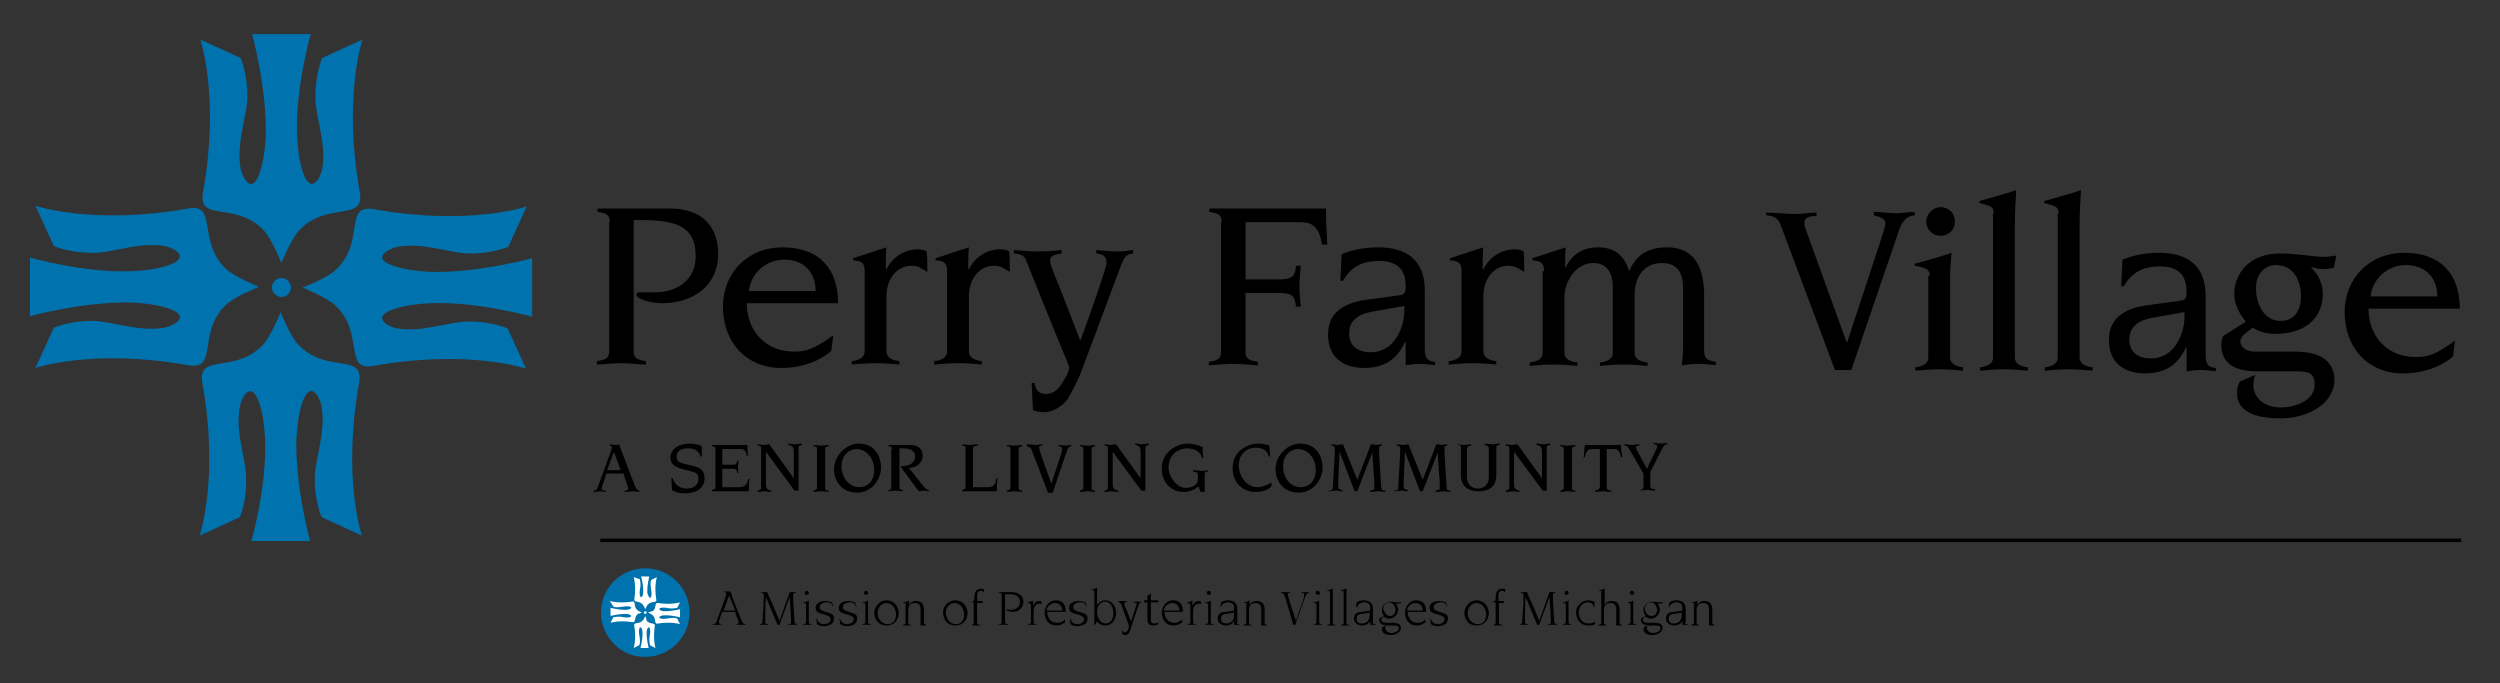 <?xml version="1.0" encoding="utf-8"?>
<!-- Generator: Adobe Illustrator 26.5.0, SVG Export Plug-In . SVG Version: 6.00 Build 0)  -->
<svg version="1.1" id="Layer_1" xmlns="http://www.w3.org/2000/svg" xmlns:xlink="http://www.w3.org/1999/xlink" x="0px" y="0px"
	 viewBox="0 0 366.9 100.3" style="enable-background:new 0 0 366.9 100.3;" xml:space="preserve">
<rect x="0" y="0" width="366.9" height="100.3" fill="#333333" stroke="none"/>
<style type="text/css">
	.Arched_x0020_Green{fill:url(#SVGID_1_);stroke:#FFFFFF;stroke-width:0.25;stroke-miterlimit:1;}
	.st0{fill:none;stroke:#000000;stroke-width:0.5;}
	.st1{fill:#0073AE;}
	.st2{fill:#FFFFFF;}
</style>
<linearGradient id="SVGID_1_" gradientUnits="userSpaceOnUse" x1="-168.15" y1="448.965" x2="-167.443" y2="448.258">
	<stop  offset="0" style="stop-color:#20AC4B"/>
	<stop  offset="0.983" style="stop-color:#19361A"/>
</linearGradient>
<line class="st0" x1="88.1" y1="79.3" x2="361.2" y2="79.3"/>
<g>
	<path d="M87.1,72c0.4,0,0.5-0.1,0.7-0.7l1.9-5.2c0-0.1,0.1-0.2,0.1-0.4c0-0.2-0.1-0.3-0.3-0.3v-0.2c0.3,0,0.5,0.1,0.8,0.1
		c0.2,0,0.4,0,0.6-0.1c0,0.3,0.2,0.7,0.4,1.2l1.8,4.7c0.3,0.7,0.3,0.8,0.7,0.9v0.2c-0.3,0-0.5-0.1-0.8-0.1c-0.4,0-0.8,0.1-1.3,0.1
		V72c0.4,0,0.5-0.1,0.5-0.3c0-0.2-0.1-0.4-0.3-1l-0.4-1.2H89L88.5,71c-0.1,0.3-0.2,0.6-0.2,0.7c0,0.2,0.1,0.3,0.6,0.3v0.2
		c-0.3,0-0.6-0.1-0.8-0.1c-0.3,0-0.6,0.1-1,0.1V72z M91.1,69l-1-2.7h0l-1,2.7H91.1z"/>
	<path d="M98.7,70.1c0.3,1,1,1.6,2.1,1.6c0.8,0,1.7-0.4,1.7-1.4c0-0.9-0.5-1-1.3-1.2c-1.8-0.4-2.8-0.7-2.8-2c0-1.1,1.1-2,2.8-2
		c0.5,0,1.4,0.1,1.8,0.4c0,0.5,0,1,0,1.5h-0.2c-0.2-0.9-1-1.2-1.8-1.2c-1.2,0-1.7,0.5-1.7,1.2c0,0.8,0.4,0.9,1.7,1.2
		c1.3,0.3,2.4,0.5,2.4,2c0,1.2-0.9,2.2-2.9,2.2c-0.7,0-1.3-0.1-1.9-0.5c0-0.6,0-1.1-0.1-1.7H98.7z"/>
	<path d="M105,65.9c0-0.3-0.1-0.4-0.5-0.4v-0.2h5.2c0,0.5,0,1.1,0.1,1.6h-0.2c-0.1-0.9-0.5-1-1-1H106v2.3h1.5c0.4,0,0.6,0,0.7-0.6
		h0.2c0,0.3-0.1,0.6-0.1,0.9c0,0.3,0,0.6,0.1,0.9h-0.2c-0.1-0.6-0.3-0.6-0.7-0.6H106v2.7h2.3c0.9,0,1.3-0.2,1.5-1.2h0.2
		c-0.1,0.6-0.1,1.2-0.1,1.8h-5.4v-0.2c0.4-0.1,0.5-0.2,0.5-0.4V65.9z"/>
	<path d="M111.7,65.8c0-0.3-0.1-0.4-0.5-0.4v-0.2c0.3,0,0.6,0.1,0.9,0.1c0.3,0,0.5-0.1,0.8-0.1l3.6,5h0v-3.9c0-0.7-0.2-0.9-0.8-1
		v-0.2c0.3,0,0.6,0.1,0.9,0.1c0.4,0,0.7-0.1,1.1-0.1v0.2c-0.4,0.1-0.5,0.1-0.5,0.4v6.3h-0.6l-4.2-5.7h0V71c0,0.7,0.2,0.9,0.8,1v0.2
		c-0.3,0-0.6-0.1-0.9-0.1c-0.4,0-0.7,0.1-1.1,0.1V72c0.4-0.1,0.5-0.2,0.5-0.4V65.8z"/>
	<path d="M119.4,72c0.4-0.1,0.5-0.2,0.5-0.4v-5.7c0-0.3-0.1-0.4-0.5-0.4v-0.2c0.2,0,0.7,0.1,1.1,0.1c0.4,0,0.8-0.1,1.1-0.1v0.2
		c-0.4,0.1-0.5,0.1-0.5,0.4v5.7c0,0.3,0.1,0.4,0.5,0.4v0.2c-0.2,0-0.7-0.1-1.1-0.1c-0.4,0-0.8,0.1-1.1,0.1V72z"/>
	<path d="M126,65.1c2.4,0,3.3,1.9,3.3,3.5c0,1.8-1.4,3.7-3.5,3.7c-2.2,0-3.4-1.6-3.4-3.5C122.5,66.6,124.4,65.1,126,65.1z
		 M126.1,71.5c1.1,0,2.2-0.8,2.2-2.5c0-1.9-1.3-3.1-2.6-3.1c-0.8,0-2.2,0.6-2.2,2.6C123.5,69.9,124.5,71.5,126.1,71.5z"/>
	<path d="M130.9,65.9c0-0.3-0.1-0.4-0.5-0.4v-0.2h3.1c1.4,0,1.9,0.7,1.9,1.6c0,1.1-0.9,1.7-2,1.8l2,2.5c0.3,0.4,0.6,0.7,0.9,0.7v0.2
		c-0.2,0-0.4-0.1-0.6-0.1c-0.3,0-0.6,0.1-0.8,0.1c-0.1,0-0.2-0.2-1.1-1.4l-1.4-1.9c-0.1-0.2-0.2-0.3-0.2-0.3c0-0.1,0.1-0.1,0.2-0.1
		c1.1,0,1.9-0.5,1.9-1.4c0-1-0.9-1.2-1.8-1.2H132v5.7c0,0.3,0.1,0.4,0.5,0.4v0.2c-0.2,0-0.7-0.1-1.1-0.1s-0.8,0.1-1.1,0.1V72
		c0.4-0.1,0.5-0.2,0.5-0.4V65.9z"/>
	<path d="M141.7,65.8c0-0.3-0.1-0.4-0.5-0.4v-0.2c0.2,0,0.7,0.1,1.1,0.1c0.4,0,0.8-0.1,1.2-0.1v0.2c-0.5,0-0.7,0.2-0.7,0.4v5.7h2
		c1,0,1.3-0.3,1.4-1.3h0.2c-0.1,0.6-0.1,1.3-0.1,1.9h-5.1v-0.2c0.4-0.1,0.5-0.2,0.5-0.4V65.8z"/>
	<path d="M147.8,72c0.4-0.1,0.5-0.2,0.5-0.4v-5.7c0-0.3-0.1-0.4-0.5-0.4v-0.2c0.2,0,0.7,0.1,1.1,0.1c0.4,0,0.8-0.1,1.1-0.1v0.2
		c-0.4,0.1-0.5,0.1-0.5,0.4v5.7c0,0.3,0.1,0.4,0.5,0.4v0.2c-0.2,0-0.7-0.1-1.1-0.1c-0.4,0-0.8,0.1-1.1,0.1V72z"/>
	<path d="M150.8,65.2c0.4,0,0.9,0.1,1.3,0.1c0.3,0,0.6-0.1,0.9-0.1v0.2c-0.4,0-0.5,0.1-0.5,0.3c0,0.1,0.1,0.3,0.1,0.5l1.7,4.8h0
		l1.5-4.6c0.1-0.3,0.1-0.5,0.1-0.6c0-0.2-0.3-0.3-0.5-0.3v-0.2c0.3,0,0.7,0.1,1,0.1c0.3,0,0.5-0.1,0.8-0.1v0.2
		c-0.3,0-0.5,0.3-0.6,0.6l-2.1,6.2h-0.7l-2.4-6.3c-0.1-0.2-0.2-0.4-0.7-0.5V65.2z"/>
	<path d="M158.5,72c0.4-0.1,0.5-0.2,0.5-0.4v-5.7c0-0.3-0.1-0.4-0.5-0.4v-0.2c0.2,0,0.7,0.1,1.1,0.1c0.4,0,0.8-0.1,1.1-0.1v0.2
		c-0.4,0.1-0.5,0.1-0.5,0.4v5.7c0,0.3,0.1,0.4,0.5,0.4v0.2c-0.2,0-0.7-0.1-1.1-0.1c-0.4,0-0.8,0.1-1.1,0.1V72z"/>
	<path d="M162.6,65.8c0-0.3-0.1-0.4-0.5-0.4v-0.2c0.3,0,0.6,0.1,0.9,0.1c0.3,0,0.5-0.1,0.8-0.1l3.6,5h0v-3.9c0-0.7-0.2-0.9-0.8-1
		v-0.2c0.3,0,0.6,0.1,0.9,0.1c0.4,0,0.7-0.1,1.1-0.1v0.2c-0.4,0.1-0.5,0.1-0.5,0.4v6.3h-0.6l-4.2-5.7h0V71c0,0.7,0.2,0.9,0.8,1v0.2
		c-0.3,0-0.6-0.1-0.9-0.1c-0.4,0-0.7,0.1-1.1,0.1V72c0.4-0.1,0.5-0.2,0.5-0.4V65.8z"/>
	<path d="M175.9,71.4c-0.7,0.5-1.3,0.8-2.2,0.8c-1.7,0-3.2-1.3-3.2-3.4c0-2.7,2.5-3.7,3.8-3.7c0.7,0,1.5,0.2,2.2,0.5
		c0,0.5,0,1,0.1,1.6h-0.2c-0.2-1-1.3-1.4-2.2-1.4c-1,0-2.7,0.7-2.7,2.8c0,1.5,1.3,3,2.5,3c0.8,0,1.8-0.3,1.8-1.3v-0.5
		c0-0.4-0.1-0.5-0.7-0.6V69c0.4,0,0.9,0.1,1.3,0.1c0.3,0,0.6,0,0.9-0.1v0.2c-0.4,0-0.5,0.1-0.5,0.5v2.5h-0.6L175.9,71.4z"/>
	<path d="M186.6,71.4c-0.6,0.6-1.5,0.8-2.4,0.8c-1.4,0-3.3-1-3.3-3.5c0-2.6,2.3-3.6,3.8-3.6c0.5,0,1.1,0.1,1.6,0.3
		c0,0.5,0.1,1.1,0.1,1.6h-0.2c-0.2-1-1.1-1.3-1.9-1.3c-1.4,0-2.5,1-2.5,2.6c0,1.6,1.2,3.2,2.7,3.2c0.7,0,1.5-0.3,2.1-0.7L186.6,71.4
		z"/>
	<path d="M190.8,65.1c2.4,0,3.3,1.9,3.3,3.5c0,1.8-1.4,3.7-3.5,3.7c-2.2,0-3.4-1.6-3.4-3.5C187.3,66.6,189.1,65.1,190.8,65.1z
		 M190.9,71.5c1.1,0,2.2-0.8,2.2-2.5c0-1.9-1.3-3.1-2.6-3.1c-0.8,0-2.2,0.6-2.2,2.6C188.3,69.9,189.2,71.5,190.9,71.5z"/>
	<path d="M196.6,66.3L196.6,66.3l-0.2,4.3c0,0.3,0,0.8,0,0.9c0,0.2,0.2,0.4,0.6,0.4v0.2c-0.4,0-0.6-0.1-1-0.1c-0.3,0-0.6,0.1-1,0.1
		V72c0.4,0,0.6-0.1,0.6-0.4l0.3-5.2c0-0.3,0-0.6,0-0.6c0-0.2-0.1-0.4-0.5-0.4v-0.2c0.3,0,0.7,0.1,0.8,0.1c0.4,0,0.7-0.1,0.9-0.1
		l2.1,5.2l2-5.2c0.3,0,0.5,0.1,0.8,0.1c0.3,0,0.5-0.1,0.8-0.1v0.2c-0.3,0-0.4,0.1-0.4,0.4c0,0.1,0,0.4,0,0.8l0.3,4.8
		c0,0.5,0.2,0.6,0.6,0.6v0.2c-0.3,0-0.7-0.1-1-0.1c-0.4,0-0.8,0.1-1.2,0.1V72c0.5-0.1,0.6-0.1,0.6-0.4c0-0.3,0-1.6-0.1-2l-0.2-3.2h0
		l-2.2,5.7h-0.4L196.6,66.3z"/>
	<path d="M206.2,66.3L206.2,66.3l-0.2,4.3c0,0.3,0,0.8,0,0.9c0,0.2,0.2,0.4,0.6,0.4v0.2c-0.4,0-0.6-0.1-1-0.1c-0.3,0-0.6,0.1-1,0.1
		V72c0.4,0,0.6-0.1,0.6-0.4l0.3-5.2c0-0.3,0-0.6,0-0.6c0-0.2-0.1-0.4-0.5-0.4v-0.2c0.3,0,0.7,0.1,0.8,0.1c0.4,0,0.7-0.1,0.9-0.1
		l2.1,5.2l2-5.2c0.3,0,0.5,0.1,0.8,0.1c0.3,0,0.5-0.1,0.8-0.1v0.2c-0.3,0-0.4,0.1-0.4,0.4c0,0.1,0,0.4,0,0.8l0.3,4.8
		c0,0.5,0.1,0.6,0.6,0.6v0.2c-0.3,0-0.7-0.1-1-0.1c-0.4,0-0.8,0.1-1.2,0.1V72c0.5-0.1,0.6-0.1,0.6-0.4c0-0.3,0-1.6-0.1-2l-0.2-3.2h0
		l-2.2,5.7h-0.4L206.2,66.3z"/>
	<path d="M213.7,65.2c0.3,0,0.7,0.1,1,0.1c0.5,0,0.9-0.1,1.2-0.1v0.2c-0.2,0-0.6,0.1-0.6,0.5V70c0,1.1,0.7,1.7,1.6,1.7
		c0.9,0,1.6-0.6,1.6-1.7v-4.2c0-0.4-0.4-0.4-0.6-0.5v-0.2c0.3,0,0.7,0.1,1.2,0.1c0.3,0,0.6-0.1,1-0.1v0.2c-0.4,0-0.5,0.1-0.5,0.5
		v3.9c0,1.7-1,2.4-2.6,2.4c-1.6,0-2.6-0.8-2.6-2.4v-3.9c0-0.5-0.1-0.5-0.5-0.5V65.2z"/>
	<path d="M221.5,65.8c0-0.3-0.1-0.4-0.5-0.4v-0.2c0.3,0,0.6,0.1,0.9,0.1c0.3,0,0.5-0.1,0.8-0.1l3.6,5h0v-3.9c0-0.7-0.2-0.9-0.8-1
		v-0.2c0.3,0,0.6,0.1,0.9,0.1c0.4,0,0.7-0.1,1.1-0.1v0.2c-0.4,0.1-0.5,0.1-0.5,0.4v6.3h-0.6l-4.2-5.7h0V71c0,0.7,0.2,0.9,0.8,1v0.2
		c-0.3,0-0.6-0.1-0.9-0.1c-0.4,0-0.7,0.1-1.1,0.1V72c0.4-0.1,0.5-0.2,0.5-0.4V65.8z"/>
	<path d="M229,72c0.4-0.1,0.5-0.2,0.5-0.4v-5.7c0-0.3-0.1-0.4-0.5-0.4v-0.2c0.2,0,0.7,0.1,1.1,0.1c0.4,0,0.8-0.1,1.1-0.1v0.2
		c-0.4,0.1-0.5,0.1-0.5,0.4v5.7c0,0.3,0.1,0.4,0.5,0.4v0.2c-0.2,0-0.7-0.1-1.1-0.1c-0.4,0-0.8,0.1-1.1,0.1V72z"/>
	<path d="M234.7,65.9h-1c-0.6,0-0.9,0.2-1.1,1.2h-0.2c0.1-0.6,0.1-1.2,0.2-1.8h5.3c0,0.6,0.1,1.2,0.2,1.8h-0.2
		c-0.2-1-0.5-1.2-1.1-1.2h-1v5.5c0,0.4,0.1,0.6,0.7,0.6v0.2c-0.4,0-0.9-0.1-1.2-0.1c-0.3,0-0.8,0.1-1.2,0.1V72
		c0.5-0.1,0.7-0.3,0.7-0.6V65.9z"/>
	<path d="M239.1,65.9c-0.2-0.3-0.3-0.5-0.7-0.5v-0.2c0.4,0,0.8,0.1,1.1,0.1c0.4,0,0.7-0.1,1.1-0.1v0.2c-0.3,0-0.5,0.1-0.5,0.2
		c0,0.1,0,0.2,0.1,0.4l1.5,2.8l1.4-2.9c0.1-0.2,0.1-0.3,0.1-0.4c0-0.2-0.1-0.3-0.5-0.3v-0.2c0.3,0,0.7,0.1,1.1,0.1
		c0.3,0,0.5-0.1,0.9-0.1v0.2c-0.4,0-0.5,0.2-0.8,0.7l-1.7,3.4v1.9c0,0.4,0.1,0.6,0.7,0.6v0.2c-0.4,0-0.9-0.1-1.2-0.1
		c-0.3,0-0.8,0.1-1.2,0.1V72c0.5-0.1,0.7-0.3,0.7-0.6v-1.9L239.1,65.9z"/>
</g>
<path class="st1" d="M44.4,42.2c0,0,3.7,1.5,4.9,2.7c4.2,4.1,1.1,9.6,5.5,8.8c13.9-2.5,22.4,0.4,22.4,0.4l-2.7-5.9
	c0,0-2.4-1.1-6.1-1c-2.8,0.1-6.5,1.6-10.1,1C57,48,54.2,46.5,58,45.3c1.5-0.5,3.3-0.7,5.1-0.8c7-0.3,15,2,15,2v-8.6c0,0-8,2.2-15,2
	c-1.8-0.1-3.5-0.3-5.1-0.8c-3.8-1.2-1-2.6,0.4-2.9c3.6-0.6,7.3,0.8,10.1,1c3.7,0.1,6.1-1,6.1-1l2.7-5.9c0,0-8.5,2.9-22.4,0.4
	c-4.5-0.8-1.3,4.7-5.5,8.8C48.1,40.8,44.4,42.2,44.4,42.2"/>
<path class="st1" d="M38,42.1c0,0-3.7-1.5-4.9-2.7c-4.2-4.1-1.1-9.6-5.5-8.8c-13.9,2.5-22.4-0.4-22.4-0.4l2.7,5.9c0,0,2.4,1.1,6.1,1
	c2.8-0.1,6.5-1.6,10.1-1c1.3,0.2,4.2,1.7,0.4,2.9c-1.5,0.5-3.3,0.7-5.1,0.8c-7,0.3-15-2-15-2v8.6c0,0,8-2.2,15-2
	c1.8,0.1,3.5,0.3,5.1,0.8c3.8,1.2,1,2.6-0.4,2.9c-3.6,0.6-7.3-0.8-10.1-1c-3.7-0.1-6.1,1-6.1,1l-2.7,5.9c0,0,8.5-2.9,22.4-0.4
	c4.5,0.8,1.3-4.7,5.5-8.8C34.4,43.5,38,42.1,38,42.1"/>
<path class="st1" d="M39.9,42.2c0-0.7,0.6-1.4,1.4-1.4c0.7,0,1.4,0.6,1.4,1.4c0,0.7-0.6,1.4-1.4,1.4C40.5,43.5,39.9,42.9,39.9,42.2"
	/>
<path class="st1" d="M41.2,45.8c0,0-1.5,3.7-2.7,4.9c-4.1,4.2-9.6,1.1-8.8,5.5c2.5,13.9-0.4,22.4-0.4,22.4l5.9-2.7
	c0,0,1.1-2.4,0.9-6.1c-0.1-2.8-1.6-6.5-0.9-10.1c0.2-1.3,1.7-4.2,2.9-0.4c0.5,1.5,0.7,3.3,0.8,5.1c0.3,7-2,15-2,15h8.6
	c0,0-2.2-8-2-15c0.1-1.8,0.3-3.5,0.8-5.1c1.2-3.8,2.7-1,2.9,0.4c0.6,3.6-0.8,7.3-1,10.1c-0.1,3.7,1,6.1,1,6.1l5.9,2.7
	c0,0-2.9-8.5-0.4-22.4c0.8-4.5-4.7-1.3-8.8-5.5C42.6,49.5,41.2,45.8,41.2,45.8"/>
<path class="st1" d="M41.3,38.6c0,0,1.5-3.7,2.7-4.9c4.1-4.2,9.6-1.1,8.8-5.5c-2.5-13.9,0.4-22.4,0.4-22.4l-5.9,2.7
	c0,0-1.1,2.4-1,6.1c0.1,2.8,1.6,6.5,1,10.1c-0.2,1.3-1.7,4.2-2.9,0.4c-0.5-1.5-0.7-3.3-0.8-5.1c-0.3-7,2-15,2-15H37c0,0,2.2,8,2,15
	c-0.1,1.8-0.3,3.5-0.8,5.1c-1.2,3.8-2.6,1-2.9-0.4c-0.6-3.6,0.8-7.3,1-10.1c0.1-3.7-1-6.1-1-6.1l-5.9-2.7c0,0,2.9,8.5,0.4,22.4
	c-0.8,4.5,4.7,1.3,8.8,5.5C39.9,35,41.3,38.6,41.3,38.6"/>
<g>
	<g>
		<path class="st1" d="M88.2,89.9c0-3.6,2.9-6.5,6.5-6.5c3.6,0,6.5,2.9,6.5,6.5c0,3.6-2.9,6.5-6.5,6.5
			C91.2,96.5,88.2,93.5,88.2,89.9"/>
		<path class="st2" d="M95.1,89.9c0,0,0.5,0.2,0.7,0.4c0.6,0.6,0.1,1.4,0.8,1.2c2-0.3,3.2,0.1,3.2,0.1l-0.4-0.8c0,0-0.3-0.2-0.9-0.1
			c-0.4,0-0.9,0.2-1.4,0.1c-0.2,0-0.6-0.2-0.1-0.4c0.2-0.1,0.5-0.1,0.7-0.1c1,0,2.1,0.3,2.1,0.3v-1.2c0,0-1.1,0.3-2.1,0.3
			c-0.3,0-0.5,0-0.7-0.1c-0.5-0.2-0.1-0.4,0.1-0.4c0.5-0.1,1,0.1,1.4,0.1c0.5,0,0.9-0.1,0.9-0.1l0.4-0.8c0,0-1.2,0.4-3.2,0.1
			c-0.6-0.1-0.2,0.7-0.8,1.2C95.6,89.7,95.1,89.9,95.1,89.9"/>
		<path class="st2" d="M94.2,89.9c0,0-0.5-0.2-0.7-0.4c-0.6-0.6-0.1-1.4-0.8-1.2c-2,0.3-3.2-0.1-3.2-0.1L90,89c0,0,0.3,0.2,0.9,0.1
			c0.4,0,0.9-0.2,1.4-0.1c0.2,0,0.6,0.2,0.1,0.4c-0.2,0.1-0.5,0.1-0.7,0.1c-1,0-2.1-0.3-2.1-0.3v1.2c0,0,1.1-0.3,2.1-0.3
			c0.3,0,0.5,0,0.7,0.1c0.5,0.2,0.1,0.4-0.1,0.4c-0.5,0.1-1-0.1-1.4-0.1c-0.5,0-0.9,0.1-0.9,0.1l-0.4,0.8c0,0,1.2-0.4,3.2-0.1
			c0.6,0.1,0.2-0.7,0.8-1.2C93.7,90.1,94.2,89.9,94.2,89.9"/>
		<path class="st2" d="M94.5,89.9c0-0.1,0.1-0.2,0.2-0.2c0.1,0,0.2,0.1,0.2,0.2c0,0.1-0.1,0.2-0.2,0.2C94.6,90.1,94.5,90,94.5,89.9"
			/>
		<path class="st2" d="M94.7,90.4c0,0-0.2,0.5-0.4,0.7c-0.6,0.6-1.4,0.1-1.2,0.8c0.3,2-0.1,3.2-0.1,3.2l0.8-0.4c0,0,0.2-0.3,0.1-0.9
			c0-0.4-0.2-0.9-0.1-1.4c0-0.2,0.2-0.6,0.4-0.1c0.1,0.2,0.1,0.5,0.1,0.7c0,1-0.3,2.1-0.3,2.1h1.2c0,0-0.3-1.1-0.3-2.1
			c0-0.3,0-0.5,0.1-0.7c0.2-0.5,0.4-0.1,0.4,0.1c0.1,0.5-0.1,1-0.1,1.4c0,0.5,0.1,0.9,0.1,0.9l0.8,0.4c0,0-0.4-1.2-0.1-3.2
			c0.1-0.6-0.7-0.2-1.2-0.8C94.9,90.9,94.7,90.4,94.7,90.4"/>
		<path class="st2" d="M94.7,89.4c0,0,0.2-0.5,0.4-0.7c0.6-0.6,1.4-0.1,1.2-0.8c-0.3-2,0.1-3.2,0.1-3.2l-0.8,0.4
			c0,0-0.2,0.3-0.1,0.9c0,0.4,0.2,0.9,0.1,1.4c0,0.2-0.2,0.6-0.4,0.1C95,87.2,95,87,95,86.7c0-1,0.3-2.1,0.3-2.1h-1.2
			c0,0,0.3,1.1,0.3,2.1c0,0.3,0,0.5-0.1,0.7c-0.2,0.5-0.4,0.1-0.4-0.1c-0.1-0.5,0.1-1,0.1-1.4c0-0.5-0.1-0.9-0.1-0.9L93,84.7
			c0,0,0.4,1.2,0.1,3.2c-0.1,0.6,0.7,0.2,1.2,0.8C94.5,88.9,94.7,89.4,94.7,89.4"/>
	</g>
	<g>
		<path d="M104.7,91.6c0.3,0,0.5-0.3,0.6-0.8l1-2.7c0.2-0.5,0.3-0.8,0.3-1c0-0.1-0.1-0.2-0.3-0.2v-0.1c0.2,0,0.3,0,0.5,0
			c0.2,0,0.3,0,0.4,0c0.1,0.2,0.2,0.6,0.3,0.9l0.9,2.3l0.5,1.2c0.1,0.3,0.4,0.4,0.5,0.4v0.1c-0.2,0-0.4,0-0.6,0c-0.2,0-0.4,0-0.7,0
			v-0.1c0.2,0,0.3-0.1,0.3-0.3c0-0.2-0.5-1.2-0.5-1.5h-1.9c-0.1,0.3-0.5,1.2-0.5,1.5c0,0.2,0.2,0.3,0.3,0.3v0.1c-0.2,0-0.3,0-0.5,0
			c-0.2,0-0.5,0-0.7,0V91.6z M107.9,89.6l-0.9-2.2l-0.8,2.2H107.9z"/>
		<path d="M111.5,91.6c0.2,0,0.4,0,0.4-0.5c0-0.4,0.2-2.2,0.2-3.7c0-0.4-0.2-0.4-0.4-0.4v-0.1c0.2,0,0.4,0,0.5,0c0.1,0,0.3,0,0.4,0
			c0.2,0.5,0.4,1,0.7,1.6l1.1,2.6l1.5-4.2c0.2,0,0.3,0,0.5,0c0.1,0,0.3,0,0.4,0V87c-0.2,0-0.4,0.1-0.4,0.3c0,1.1,0.2,3.8,0.2,3.9
			c0,0.3,0.2,0.4,0.4,0.4v0.1c-0.2,0-0.4,0-0.6,0c-0.2,0-0.4,0-0.7,0v-0.1c0.1,0,0.4,0,0.4-0.3c0-1-0.1-2.4-0.2-3.7h0l-1.5,4.1h-0.3
			l-1.7-4.1h0c-0.1,1.2-0.1,3-0.1,3.6c0,0.3,0.1,0.4,0.4,0.4v0.1c-0.2,0-0.4,0-0.6,0c-0.2,0-0.4,0-0.6,0V91.6z"/>
		<path d="M118.7,91.3c0,0.3,0.2,0.3,0.4,0.3v0.1c-0.2,0-0.4,0-0.6,0c-0.2,0-0.4,0-0.6,0v-0.1c0.2,0,0.4-0.1,0.4-0.3v-2.6
			c0-0.2-0.2-0.2-0.4-0.2v-0.1c0.3,0,0.8-0.2,0.8-0.3c0,0.1,0,0.5,0,0.8V91.3z M118.4,86.7c0.2,0,0.3,0.2,0.3,0.3
			c0,0.2-0.1,0.3-0.3,0.3c-0.2,0-0.3-0.2-0.3-0.3C118.1,86.9,118.3,86.7,118.4,86.7z"/>
		<path d="M122.3,89h-0.1c-0.1-0.5-0.4-0.6-0.9-0.6c-0.4,0-1,0.2-1,0.7c0,0.4,0.3,0.5,0.9,0.7c1,0.3,1.2,0.4,1.2,1
			c0,0.8-0.8,1.1-1.5,1.1c-0.4,0-0.7-0.1-1-0.3l-0.1-0.8h0.1c0.1,0.5,0.5,0.8,1,0.8c0.4,0,1-0.2,1-0.7c0-0.4-0.3-0.5-0.9-0.7
			c-0.7-0.2-1.3-0.3-1.3-1c0-0.8,0.9-1,1.4-1c0.4,0,0.7,0.1,1,0.2L122.3,89z"/>
		<path d="M125.7,89h-0.1c-0.1-0.5-0.4-0.6-0.9-0.6c-0.4,0-1,0.2-1,0.7c0,0.4,0.3,0.5,0.9,0.7c1,0.3,1.2,0.4,1.2,1
			c0,0.8-0.8,1.1-1.5,1.1c-0.4,0-0.7-0.1-1-0.3l-0.1-0.8h0.1c0.1,0.5,0.5,0.8,1,0.8c0.4,0,1-0.2,1-0.7c0-0.4-0.3-0.5-0.9-0.7
			c-0.7-0.2-1.3-0.3-1.3-1c0-0.8,0.9-1,1.4-1c0.4,0,0.7,0.1,1,0.2L125.7,89z"/>
		<path d="M127.4,91.3c0,0.3,0.2,0.3,0.4,0.3v0.1c-0.2,0-0.4,0-0.6,0c-0.2,0-0.4,0-0.6,0v-0.1c0.2,0,0.4-0.1,0.4-0.3v-2.6
			c0-0.2-0.2-0.2-0.4-0.2v-0.1c0.3,0,0.8-0.2,0.8-0.3c0,0.1,0,0.5,0,0.8V91.3z M127.1,86.7c0.2,0,0.3,0.2,0.3,0.3
			c0,0.2-0.1,0.3-0.3,0.3c-0.2,0-0.3-0.2-0.3-0.3C126.8,86.9,126.9,86.7,127.1,86.7z"/>
		<path d="M130.1,88.1c1.1,0,1.8,0.9,1.8,1.9c0,0.9-0.6,1.8-1.8,1.8c-1.2,0-1.8-0.9-1.8-2C128.4,89.1,129,88.1,130.1,88.1z
			 M130.3,91.6c0.7,0,1.2-0.5,1.2-1.4c0-0.8-0.5-1.7-1.4-1.7c-0.7,0-1.3,0.6-1.3,1.5C128.8,90.8,129.4,91.6,130.3,91.6z"/>
		<path d="M133,88.7c0-0.2-0.2-0.2-0.4-0.2v-0.1c0.3,0,0.8-0.2,0.8-0.3c0,0.2,0,0.5,0,0.7h0c0.2-0.4,0.6-0.6,1-0.6
			c0.7,0,1.2,0.3,1.2,1.3v1.9c0,0.2,0.2,0.3,0.3,0.3v0.1c-0.1,0-0.2,0-0.4,0c-0.2,0-0.3,0-0.4,0c0-0.2,0-0.4,0-0.6v-1.8
			c0-0.7-0.4-0.9-0.8-0.9c-0.6,0-1,0.3-1,1v1.9c0,0.3,0.2,0.3,0.4,0.3v0.1c-0.2,0-0.4,0-0.6,0c-0.2,0-0.4,0-0.6,0v-0.1
			c0.2,0,0.4-0.1,0.4-0.3V88.7z"/>
		<path d="M140.2,88.1c1.1,0,1.8,0.9,1.8,1.9c0,0.9-0.6,1.8-1.8,1.8c-1.2,0-1.8-0.9-1.8-2C138.4,89.1,139.1,88.1,140.2,88.1z
			 M140.3,91.6c0.7,0,1.2-0.5,1.2-1.4c0-0.8-0.5-1.7-1.4-1.7c-0.7,0-1.3,0.6-1.3,1.5C138.9,90.8,139.4,91.6,140.3,91.6z"/>
		<path d="M143,88.4h-0.4v-0.1c0.2,0,0.4-0.1,0.4-0.5c0-0.8,0.2-1.4,1-1.4c0.2,0,0.3,0,0.4,0.1V87h0c-0.1-0.2-0.2-0.3-0.5-0.3
			c-0.4,0-0.5,0.4-0.5,0.8v0.7h0.8v0.3h-0.8v2.9c0,0.3,0.3,0.3,0.5,0.3v0.1c-0.2,0-0.4,0-0.7,0c-0.2,0-0.4,0-0.6,0v-0.1
			c0.2,0,0.3-0.1,0.3-0.3V88.4z"/>
		<path d="M147.5,91.2c0,0.4,0.2,0.4,0.4,0.4v0.1c-0.2,0-0.4,0-0.6,0c-0.2,0-0.5,0-0.7,0v-0.1c0.2,0,0.4,0,0.4-0.4v-3.8
			c0-0.4-0.2-0.4-0.4-0.4v-0.1h1.9c1.1,0,1.7,0.7,1.7,1.4c0,0.9-0.7,1.5-1.5,1.5c-0.5,0-1-0.2-1-0.3c0,0,0-0.1,0-0.1
			c0.1,0,0.3,0.1,0.7,0.1c0.7,0,1.3-0.5,1.3-1.1c0-1-0.8-1.2-1.6-1.2h-0.6V91.2z"/>
		<path d="M151.2,88.7c0-0.2-0.2-0.2-0.4-0.2v-0.1c0.3,0,0.8-0.2,0.8-0.3c0,0.3,0,0.5,0,0.8h0c0.2-0.4,0.5-0.7,0.9-0.7
			c0.1,0,0.2,0,0.3,0l0.1,0.5c-0.1-0.1-0.2-0.1-0.4-0.1c-0.5,0-0.8,0.5-0.8,1.1v1.6c0,0.3,0.2,0.3,0.4,0.3v0.1c-0.2,0-0.4,0-0.6,0
			c-0.2,0-0.4,0-0.6,0v-0.1c0.2,0,0.4-0.1,0.4-0.3V88.7z"/>
		<path d="M156.2,91.4c-0.4,0.3-0.8,0.4-1.2,0.4c-1.1,0-1.7-0.9-1.7-1.9c0-0.9,0.7-1.8,1.6-1.8c0.9,0,1.5,0.4,1.5,1.7h-2.7
			c0,0.8,0.5,1.6,1.4,1.6c0.6,0,0.9-0.2,1.2-0.5V91.4z M155.9,89.6c0-0.6-0.4-1.1-1.1-1.1c-0.6,0-1.2,0.6-1.2,1.1H155.9z"/>
		<path d="M159.5,89h-0.1c-0.1-0.5-0.4-0.6-0.9-0.6c-0.4,0-1,0.2-1,0.7c0,0.4,0.3,0.5,0.9,0.7c1,0.3,1.2,0.4,1.2,1
			c0,0.8-0.8,1.1-1.5,1.1c-0.4,0-0.7-0.1-1-0.3l-0.1-0.8h0.1c0.1,0.5,0.5,0.8,1,0.8c0.4,0,1-0.2,1-0.7c0-0.4-0.3-0.5-0.9-0.7
			c-0.7-0.2-1.3-0.3-1.3-1c0-0.8,0.9-1,1.4-1c0.4,0,0.7,0.1,1,0.2L159.5,89z"/>
		<path d="M161,91.2l-0.3,0.5h-0.1c0-0.4,0-0.9,0-1.5v-3.4c0-0.2-0.2-0.2-0.4-0.2v-0.1c0.3,0,0.8-0.2,0.8-0.3c0,0.1,0,0.5,0,0.8v1.8
			h0c0.3-0.4,0.7-0.7,1.2-0.7c1,0,1.6,0.9,1.6,1.9c0,0.9-0.6,1.8-1.6,1.8C161.8,91.8,161.3,91.6,161,91.2z M162.3,91.5
			c0.6,0,1.1-0.6,1.1-1.5c0-0.8-0.4-1.7-1.2-1.7c-0.8,0-1.2,0.8-1.2,1.5C161.1,91.1,161.7,91.5,162.3,91.5z"/>
		<path d="M164.6,88.8c-0.2-0.4-0.4-0.5-0.5-0.5v-0.1c0.2,0,0.4,0,0.6,0c0.2,0,0.5,0,0.7,0v0.1c-0.3,0-0.4,0.1-0.4,0.3
			c0,0.1,0,0.2,0.4,1.1l0.6,1.5h0l0.7-2.2c0.1-0.2,0.1-0.3,0.1-0.4c0-0.1-0.2-0.2-0.4-0.2v-0.1c0.2,0,0.4,0,0.6,0c0.2,0,0.4,0,0.5,0
			v0.1c-0.2,0-0.3,0.1-0.4,0.4l-1.2,3.6c-0.1,0.4-0.3,0.8-0.8,0.8c-0.1,0-0.3-0.1-0.4-0.1l0-0.6h0.1c0,0.2,0.1,0.3,0.3,0.3
			c0.2,0,0.4-0.2,0.5-0.5l0.1-0.4L164.6,88.8z"/>
		<path d="M167.9,88.1h0.5v-0.7c0.1,0,0.3-0.1,0.4-0.3h0.1v1h1.1v0.3h-1.1V91c0,0.3,0.1,0.5,0.5,0.5c0.2,0,0.5-0.1,0.6-0.2l0,0.3
			c-0.2,0.1-0.5,0.2-0.7,0.2c-0.6,0-0.9-0.3-0.9-0.8v-2.6h-0.5V88.1z"/>
		<path d="M173.4,91.4c-0.4,0.3-0.8,0.4-1.2,0.4c-1.1,0-1.7-0.9-1.7-1.9c0-0.9,0.7-1.8,1.6-1.8c0.9,0,1.5,0.4,1.5,1.7h-2.7
			c0,0.8,0.5,1.6,1.4,1.6c0.6,0,0.9-0.2,1.2-0.5V91.4z M173.1,89.6c0-0.6-0.4-1.1-1.1-1.1c-0.6,0-1.2,0.6-1.2,1.1H173.1z"/>
		<path d="M174.6,88.7c0-0.2-0.2-0.2-0.4-0.2v-0.1c0.3,0,0.8-0.2,0.8-0.3c0,0.3,0,0.5,0,0.8h0c0.2-0.4,0.5-0.7,0.9-0.7
			c0.1,0,0.2,0,0.3,0l0.1,0.5c-0.1-0.1-0.2-0.1-0.4-0.1c-0.5,0-0.8,0.5-0.8,1.1v1.6c0,0.3,0.2,0.3,0.4,0.3v0.1c-0.2,0-0.4,0-0.6,0
			c-0.2,0-0.4,0-0.6,0v-0.1c0.2,0,0.4-0.1,0.4-0.3V88.7z"/>
		<path d="M177.7,91.3c0,0.3,0.2,0.3,0.4,0.3v0.1c-0.2,0-0.4,0-0.6,0c-0.2,0-0.4,0-0.6,0v-0.1c0.2,0,0.4-0.1,0.4-0.3v-2.6
			c0-0.2-0.2-0.2-0.4-0.2v-0.1c0.3,0,0.8-0.2,0.8-0.3c0,0.1,0,0.5,0,0.8V91.3z M177.4,86.7c0.2,0,0.3,0.2,0.3,0.3
			c0,0.2-0.1,0.3-0.3,0.3c-0.2,0-0.3-0.2-0.3-0.3C177.1,86.9,177.2,86.7,177.4,86.7z"/>
		<path d="M181.5,91.3c0,0.3,0.2,0.3,0.4,0.3v0.1c-0.1,0-0.2,0-0.4,0c-0.1,0-0.3,0-0.4,0v-0.6h0c-0.2,0.5-0.7,0.7-1.2,0.7
			c-0.6,0-1.2-0.4-1.2-1c0-0.6,0.3-1,1.2-1l0.7-0.1c0.4,0,0.5-0.1,0.5-0.3v-0.3c0-0.5-0.4-0.7-0.9-0.7c-0.5,0-1,0.4-1,0.7h-0.1
			l0.1-0.7c0.3-0.2,0.7-0.3,1-0.3c0.6,0,1.4,0.2,1.4,1.3V91.3z M181.1,89.9c-0.3,0.1-0.7,0.1-1.2,0.2c-0.5,0.1-0.7,0.2-0.7,0.7
			c0,0.5,0.3,0.7,0.8,0.7c0.7,0,1.1-0.5,1.1-1.2V89.9z"/>
		<path d="M183,88.7c0-0.2-0.2-0.2-0.4-0.2v-0.1c0.3,0,0.8-0.2,0.8-0.3c0,0.2,0,0.5,0,0.7h0c0.2-0.4,0.6-0.6,1-0.6
			c0.7,0,1.2,0.3,1.2,1.3v1.9c0,0.2,0.2,0.3,0.3,0.3v0.1c-0.1,0-0.2,0-0.4,0c-0.2,0-0.3,0-0.4,0c0-0.2,0-0.4,0-0.6v-1.8
			c0-0.7-0.4-0.9-0.8-0.9c-0.6,0-1,0.3-1,1v1.9c0,0.3,0.2,0.3,0.4,0.3v0.1c-0.2,0-0.4,0-0.6,0c-0.2,0-0.4,0-0.6,0v-0.1
			c0.2,0,0.4-0.1,0.4-0.3V88.7z"/>
		<path d="M188.7,87.9c-0.2-0.5-0.3-0.9-0.7-0.9v-0.1c0.2,0,0.4,0,0.7,0c0.2,0,0.5,0,0.7,0V87c-0.2,0-0.4,0-0.4,0.2
			c0,0.3,0.2,0.7,0.3,1.2l0.9,2.7h0l1.1-3.2c0.1-0.3,0.1-0.5,0.1-0.7c0-0.1-0.1-0.2-0.4-0.2v-0.1c0.2,0,0.4,0,0.5,0
			c0.2,0,0.4,0,0.6,0V87c-0.2,0-0.4,0.2-0.5,0.5l-0.2,0.5l-1.3,3.7h-0.3L188.7,87.9z"/>
		<path d="M193.6,91.3c0,0.3,0.2,0.3,0.4,0.3v0.1c-0.2,0-0.4,0-0.6,0c-0.2,0-0.4,0-0.6,0v-0.1c0.2,0,0.4-0.1,0.4-0.3v-2.6
			c0-0.2-0.2-0.2-0.4-0.2v-0.1c0.3,0,0.8-0.2,0.8-0.3c0,0.1,0,0.5,0,0.8V91.3z M193.4,86.7c0.2,0,0.3,0.2,0.3,0.3
			c0,0.2-0.1,0.3-0.3,0.3c-0.2,0-0.3-0.2-0.3-0.3C193,86.9,193.2,86.7,193.4,86.7z"/>
		<path d="M195.2,86.9c0-0.2-0.2-0.2-0.4-0.2v-0.1c0.3,0,0.8-0.2,0.8-0.3c0,0.1,0,0.5,0,0.8v4.3c0,0.3,0.2,0.3,0.4,0.3v0.1
			c-0.2,0-0.4,0-0.6,0c-0.2,0-0.4,0-0.6,0v-0.1c0.2,0,0.4-0.1,0.4-0.3V86.9z"/>
		<path d="M197.2,86.9c0-0.2-0.2-0.2-0.4-0.2v-0.1c0.3,0,0.8-0.2,0.8-0.3c0,0.1,0,0.5,0,0.8v4.3c0,0.3,0.2,0.3,0.4,0.3v0.1
			c-0.2,0-0.4,0-0.6,0c-0.2,0-0.4,0-0.6,0v-0.1c0.2,0,0.4-0.1,0.4-0.3V86.9z"/>
		<path d="M201.5,91.3c0,0.3,0.2,0.3,0.4,0.3v0.1c-0.1,0-0.2,0-0.4,0c-0.1,0-0.3,0-0.4,0v-0.6h0c-0.2,0.5-0.7,0.7-1.2,0.7
			c-0.6,0-1.2-0.4-1.2-1c0-0.6,0.3-1,1.2-1l0.7-0.1c0.4,0,0.5-0.1,0.5-0.3v-0.3c0-0.5-0.4-0.7-0.9-0.7c-0.6,0-1,0.4-1,0.7H199
			l0.1-0.7c0.3-0.2,0.7-0.3,1-0.3c0.6,0,1.4,0.2,1.4,1.3V91.3z M201,89.9c-0.3,0.1-0.7,0.1-1.2,0.2c-0.5,0.1-0.7,0.2-0.7,0.7
			c0,0.5,0.3,0.7,0.8,0.7c0.7,0,1.1-0.5,1.1-1.2V89.9z"/>
		<path d="M205.6,88.5c-0.1,0-0.2,0.1-0.4,0.1c-0.1,0-0.2,0-0.3,0v0.1c0.2,0.2,0.3,0.5,0.3,0.8c0,0.7-0.7,1.3-1.3,1.3
			c-0.3,0-0.6-0.1-0.8-0.3c-0.2,0.1-0.4,0.3-0.4,0.5c0,0.3,0.5,0.4,0.8,0.4h0.8c0.6,0,1.3,0.1,1.3,0.7c0,0.8-0.9,1.1-1.5,1.1
			c-1,0-1.3-0.5-1.3-0.8c0-0.1,0-0.2,0.1-0.4l0.5-0.2c-0.1,0.2-0.1,0.3-0.1,0.4c0,0.4,0.5,0.7,0.9,0.7c0.4,0,1.1-0.2,1.1-0.7
			c0-0.3-0.2-0.4-0.8-0.4l-0.8,0c-0.8,0-1.3-0.3-1.3-0.9c0-0.1,0.3-0.3,0.7-0.5c-0.1-0.2-0.3-0.4-0.3-0.9c0-0.6,0.5-1.2,1.3-1.2
			c0.3,0,0.6,0.1,1,0.1c0.3,0,0.5,0,0.7,0L205.6,88.5z M204,90.4c0.5,0,0.8-0.4,0.8-0.9c0-0.5-0.4-1.1-0.9-1.1
			c-0.5,0-0.9,0.4-0.9,0.9C203.1,89.7,203.4,90.4,204,90.4z"/>
		<path d="M209.1,91.4c-0.4,0.3-0.8,0.4-1.2,0.4c-1.1,0-1.7-0.9-1.7-1.9c0-0.9,0.7-1.8,1.6-1.8c0.9,0,1.5,0.4,1.5,1.7h-2.7
			c0,0.8,0.5,1.6,1.4,1.6c0.6,0,0.9-0.2,1.2-0.5V91.4z M208.8,89.6c0-0.6-0.4-1.1-1.1-1.1c-0.6,0-1.2,0.6-1.2,1.1H208.8z"/>
		<path d="M212.4,89h-0.1c-0.1-0.5-0.4-0.6-0.9-0.6c-0.4,0-1,0.2-1,0.7c0,0.4,0.3,0.5,0.9,0.7c1,0.3,1.2,0.4,1.2,1
			c0,0.8-0.8,1.1-1.5,1.1c-0.4,0-0.7-0.1-1-0.3l-0.1-0.8h0.1c0.1,0.5,0.5,0.8,1,0.8c0.4,0,1-0.2,1-0.7c0-0.4-0.3-0.5-0.9-0.7
			c-0.7-0.2-1.3-0.3-1.3-1c0-0.8,0.9-1,1.4-1c0.4,0,0.7,0.1,1,0.2L212.4,89z"/>
		<path d="M216.7,88.1c1.1,0,1.8,0.9,1.8,1.9c0,0.9-0.6,1.8-1.8,1.8c-1.2,0-1.8-0.9-1.8-2C215,89.1,215.6,88.1,216.7,88.1z
			 M216.9,91.6c0.7,0,1.2-0.5,1.2-1.4c0-0.8-0.5-1.7-1.4-1.7c-0.7,0-1.3,0.6-1.3,1.5C215.4,90.8,216,91.6,216.9,91.6z"/>
		<path d="M219.5,88.4h-0.4v-0.1c0.2,0,0.4-0.1,0.4-0.5c0-0.8,0.2-1.4,1-1.4c0.2,0,0.3,0,0.4,0.1V87h0c-0.1-0.2-0.2-0.3-0.5-0.3
			c-0.4,0-0.5,0.4-0.5,0.8v0.7h0.8v0.3H220v2.9c0,0.3,0.3,0.3,0.5,0.3v0.1c-0.2,0-0.4,0-0.7,0c-0.2,0-0.4,0-0.6,0v-0.1
			c0.2,0,0.3-0.1,0.3-0.3V88.4z"/>
		<path d="M223,91.6c0.2,0,0.4,0,0.4-0.5c0-0.4,0.2-2.2,0.2-3.7c0-0.4-0.2-0.4-0.4-0.4v-0.1c0.2,0,0.4,0,0.5,0c0.1,0,0.3,0,0.4,0
			c0.2,0.5,0.4,1,0.7,1.6l1.1,2.6l1.5-4.2c0.2,0,0.3,0,0.5,0c0.1,0,0.3,0,0.4,0V87c-0.2,0-0.4,0.1-0.4,0.3c0,1.1,0.2,3.8,0.2,3.9
			c0,0.3,0.2,0.4,0.4,0.4v0.1c-0.2,0-0.4,0-0.6,0c-0.2,0-0.4,0-0.7,0v-0.1c0.1,0,0.4,0,0.4-0.3c0-1-0.1-2.4-0.2-3.7h0l-1.5,4.1h-0.3
			l-1.7-4.1h0c-0.1,1.2-0.1,3-0.1,3.6c0,0.3,0.1,0.4,0.4,0.4v0.1c-0.2,0-0.4,0-0.6,0c-0.2,0-0.4,0-0.6,0V91.6z"/>
		<path d="M230.2,91.3c0,0.3,0.2,0.3,0.4,0.3v0.1c-0.2,0-0.4,0-0.6,0c-0.2,0-0.4,0-0.6,0v-0.1c0.2,0,0.4-0.1,0.4-0.3v-2.6
			c0-0.2-0.2-0.2-0.4-0.2v-0.1c0.3,0,0.8-0.2,0.8-0.3c0,0.1,0,0.5,0,0.8V91.3z M229.9,86.7c0.2,0,0.3,0.2,0.3,0.3
			c0,0.2-0.1,0.3-0.3,0.3c-0.2,0-0.3-0.2-0.3-0.3C229.6,86.9,229.8,86.7,229.9,86.7z"/>
		<path d="M234.1,91.6c-0.3,0.2-0.7,0.2-1,0.2c-1.2,0-1.8-0.9-1.8-2c0-0.8,0.8-1.7,1.8-1.7c0.3,0,0.7,0.1,0.9,0.2l0,0.8h-0.1
			c-0.1-0.5-0.4-0.7-0.9-0.7c-0.6,0-1.3,0.5-1.3,1.5c0,0.8,0.5,1.6,1.4,1.6c0.4,0,0.8-0.1,1-0.3L234.1,91.6z"/>
		<path d="M235.1,86.9c0-0.2-0.2-0.2-0.4-0.2v-0.1c0.3,0,0.8-0.2,0.8-0.3c0,0.1,0,0.5,0,0.8v1.7h0c0.2-0.4,0.6-0.6,1-0.6
			c0.7,0,1.2,0.3,1.2,1.3v1.9c0,0.2,0.2,0.3,0.3,0.3v0.1c-0.1,0-0.2,0-0.4,0c-0.2,0-0.3,0-0.4,0c0-0.2,0-0.4,0-0.6v-1.8
			c0-0.7-0.4-0.9-0.8-0.9c-0.6,0-1,0.3-1,1v1.9c0,0.3,0.2,0.3,0.4,0.3v0.1c-0.2,0-0.4,0-0.6,0c-0.2,0-0.4,0-0.6,0v-0.1
			c0.2,0,0.4-0.1,0.4-0.3V86.9z"/>
		<path d="M239.7,91.3c0,0.3,0.2,0.3,0.4,0.3v0.1c-0.2,0-0.4,0-0.6,0c-0.2,0-0.4,0-0.6,0v-0.1c0.1,0,0.4-0.1,0.4-0.3v-2.6
			c0-0.2-0.2-0.2-0.4-0.2v-0.1c0.3,0,0.8-0.2,0.8-0.3c0,0.1,0,0.5,0,0.8V91.3z M239.5,86.7c0.2,0,0.3,0.2,0.3,0.3
			c0,0.2-0.1,0.3-0.3,0.3c-0.2,0-0.3-0.2-0.3-0.3C239.2,86.9,239.3,86.7,239.5,86.7z"/>
		<path d="M244,88.5c-0.1,0-0.2,0.1-0.4,0.1c-0.1,0-0.2,0-0.3,0v0.1c0.2,0.2,0.3,0.5,0.3,0.8c0,0.7-0.7,1.3-1.3,1.3
			c-0.3,0-0.6-0.1-0.8-0.3c-0.2,0.1-0.4,0.3-0.4,0.5c0,0.3,0.5,0.4,0.8,0.4h0.8c0.6,0,1.3,0.1,1.3,0.7c0,0.8-0.9,1.1-1.5,1.1
			c-1,0-1.3-0.5-1.3-0.8c0-0.1,0-0.2,0.1-0.4l0.5-0.2c-0.1,0.2-0.1,0.3-0.1,0.4c0,0.4,0.5,0.7,0.9,0.7c0.4,0,1.1-0.2,1.1-0.7
			c0-0.3-0.2-0.4-0.8-0.4l-0.8,0c-0.8,0-1.3-0.3-1.3-0.9c0-0.1,0.3-0.3,0.7-0.5c-0.1-0.2-0.3-0.4-0.3-0.9c0-0.6,0.5-1.2,1.3-1.2
			c0.3,0,0.6,0.1,1,0.1c0.3,0,0.5,0,0.7,0L244,88.5z M242.4,90.4c0.5,0,0.8-0.4,0.8-0.9c0-0.5-0.4-1.1-0.9-1.1
			c-0.5,0-0.9,0.4-0.9,0.9C241.4,89.7,241.7,90.4,242.4,90.4z"/>
		<path d="M247.3,91.3c0,0.3,0.2,0.3,0.4,0.3v0.1c-0.1,0-0.2,0-0.4,0c-0.1,0-0.3,0-0.4,0v-0.6h0c-0.2,0.5-0.7,0.7-1.2,0.7
			c-0.6,0-1.2-0.4-1.2-1c0-0.6,0.3-1,1.2-1l0.7-0.1c0.4,0,0.5-0.1,0.5-0.3v-0.3c0-0.5-0.4-0.7-0.9-0.7c-0.5,0-1,0.4-1,0.7h-0.1
			l0.1-0.7c0.3-0.2,0.7-0.3,1-0.3c0.6,0,1.4,0.2,1.4,1.3V91.3z M246.8,89.9c-0.3,0.1-0.7,0.1-1.2,0.2c-0.5,0.1-0.7,0.2-0.7,0.7
			c0,0.5,0.3,0.7,0.8,0.7c0.7,0,1.1-0.5,1.1-1.2V89.9z"/>
		<path d="M248.7,88.7c0-0.2-0.2-0.2-0.4-0.2v-0.1c0.3,0,0.8-0.2,0.8-0.3c0,0.2,0,0.5,0,0.7h0c0.2-0.4,0.6-0.6,1-0.6
			c0.7,0,1.2,0.3,1.2,1.3v1.9c0,0.2,0.2,0.3,0.3,0.3v0.1c-0.1,0-0.2,0-0.4,0c-0.2,0-0.3,0-0.4,0c0-0.2,0-0.4,0-0.6v-1.8
			c0-0.7-0.4-0.9-0.8-0.9c-0.6,0-1,0.3-1,1v1.9c0,0.3,0.2,0.3,0.4,0.3v0.1c-0.2,0-0.4,0-0.6,0c-0.2,0-0.4,0-0.6,0v-0.1
			c0.2,0,0.4-0.1,0.4-0.3V88.7z"/>
	</g>
</g>
<g>
	<path d="M89.5,32.6c0-1-0.4-1.3-1.8-1.5v-0.5h10.6c4.8,0,7.1,2.7,7.1,6.7c0,4.4-3.4,7.2-8.3,7.2c-0.9,0-2.8-0.3-3.5-0.9
		c-0.1-0.1-0.2-0.2-0.2-0.4c0-0.2,0.2-0.3,0.5-0.3h2.2c3.4,0,6-1.9,6-5.3c0-4.6-3.2-5.3-8.1-5.3H93v19.2c0,1,0.4,1.3,1.8,1.5v0.5
		c-0.8,0-2.2-0.2-3.6-0.2c-1.4,0-2.8,0.2-3.6,0.2v-0.5c1.4-0.2,1.8-0.5,1.8-1.5V32.6z"/>
	<path d="M109.6,44.5c0,4.1,2.8,7.1,6.9,7.1c1.8,0,2.9-0.3,5.8-2.4l-0.3,2.3c-1.7,1.5-4.3,2.5-7.4,2.5c-5,0-8.5-3.7-8.5-9
		c0-5,3.7-8.7,8.7-8.7c5.5,0,8.2,3.2,8.2,8.2H109.6z M119.7,42.7c0-2.8-1.8-4.6-4.6-4.6c-2.7,0-4.9,2-5.2,4.6H119.7z"/>
	<path d="M126.9,39.8c0-1.2-0.4-1.5-1.7-1.6v-0.3c1.6-0.5,3.6-1.2,4.9-1.6c-0.1,0.8-0.1,2-0.1,3.2h0.1c0.9-1.8,2.7-2.9,4.5-2.9
		c0.7,0,1.1,0.1,1.4,0.3c0.1,0.8,0.1,1.8,0.1,3c-0.9-0.5-1.3-0.9-2.3-0.9c-2.3,0-3.7,2.1-3.7,4.4v8.2c0,0.9,0.9,1.3,1.9,1.4v0.5
		c-1.2-0.1-2.2-0.2-3.5-0.2c-1.3,0-2.3,0.1-3.5,0.2v-0.5c1-0.1,1.9-0.5,1.9-1.4V39.8z"/>
	<path d="M139,39.8c0-1.2-0.4-1.5-1.7-1.6v-0.3c1.6-0.5,3.6-1.2,4.9-1.6c-0.1,0.8-0.1,2-0.1,3.2h0.1c0.9-1.8,2.7-2.9,4.5-2.9
		c0.7,0,1.1,0.1,1.4,0.3c0.1,0.8,0.1,1.8,0.1,3c-0.9-0.5-1.3-0.9-2.3-0.9c-2.3,0-3.7,2.1-3.7,4.4v8.2c0,0.9,0.9,1.3,1.9,1.4v0.5
		c-1.2-0.1-2.2-0.2-3.5-0.2s-2.3,0.1-3.5,0.2v-0.5c1-0.1,1.9-0.5,1.9-1.4V39.8z"/>
	<path d="M150.5,38c-0.3-0.6-1.1-0.8-1.7-0.8v-0.5c1.4,0.1,2.4,0.2,3.6,0.2c1.3,0,2.4-0.1,3.4-0.2v0.5c-0.6,0.1-1.7,0.2-1.7,1
		c0,0.4,0.1,0.8,1.7,4.7l2.7,7h0.1L160,46c2.2-6.3,2.4-7.1,2.4-7.5c0-1-0.7-1.2-1.5-1.3v-0.5c1,0.1,2.1,0.2,3.2,0.2
		c0.8,0,1.5-0.1,2.2-0.2v0.5c-1.2,0.1-1.4,0.8-1.8,1.8l-5.5,14.7c-0.7,2-1.4,3.2-2.1,4.5c-0.6,1.2-2.3,2.3-3.6,2.3
		c-0.6,0-1.2-0.1-1.7-0.3l-0.2-4h0.4c0.2,0.8,0.5,1.6,1.5,1.6c1,0.1,1.8-0.4,2.4-1.3c0.7-1.1,1.2-1.9,1.2-2.6c0-0.2-0.6-1.6-2-5
		L150.5,38z"/>
	<path d="M179.3,32.6c0-1-0.4-1.3-1.8-1.5v-0.5h17.1c0,1.8,0.1,3.6,0.2,5.3H194c-0.4-2.9-1.7-3.3-3.2-3.3h-8V41h5.2
		c1.6-0.1,2.1-0.4,2.2-2h0.7c-0.1,1.2-0.2,2.1-0.2,2.9c0,1,0.1,1.9,0.2,3.1h-0.7c-0.2-1.7-0.6-1.9-2.2-2h-5.2v8.6
		c0,1,0.4,1.3,1.8,1.5v0.5c-0.8,0-2.2-0.2-3.6-0.2c-1.4,0-2.8,0.2-3.6,0.2v-0.5c1.4-0.2,1.8-0.5,1.8-1.5V32.6z"/>
	<path d="M196.9,37.3c1.7-0.7,3.6-1,5.4-1c3.9,0,6.8,1.7,6.8,6.3V51c0,1.2,0.1,2,1.5,2.1v0.5c-0.8-0.1-1.5-0.2-2.2-0.2
		c-0.7,0-1.4,0.1-2.1,0.2v-3.4h-0.1c-1.2,2.6-3.1,3.8-6,3.8c-3.1,0-5.3-1.6-5.3-4.9c0-2.9,1.9-4.6,5.6-5.1l5.1-0.7
		c0.7-0.1,0.7-0.8,0.7-1.3c0-2.6-1.4-3.7-3.9-3.7c-2.4,0-4.1,0.8-5.3,2.9h-0.4L196.9,37.3z M201.6,45.7c-2.5,0.4-3.6,1.5-3.6,3.2
		c0,2,1.4,2.8,3.2,2.8c3.4,0,4.9-3.6,4.9-6.1v-0.7L201.6,45.7z"/>
	<path d="M214.5,39.8c0-1.2-0.4-1.5-1.7-1.6v-0.3c1.6-0.5,3.6-1.2,4.9-1.6c-0.1,0.8-0.1,2-0.1,3.2h0.1c0.9-1.8,2.7-2.9,4.5-2.9
		c0.7,0,1.1,0.1,1.4,0.3c0.1,0.8,0.1,1.8,0.1,3c-0.9-0.5-1.3-0.9-2.3-0.9c-2.3,0-3.7,2.1-3.7,4.4v8.2c0,0.9,0.9,1.3,1.9,1.4v0.5
		c-1.2-0.1-2.2-0.2-3.5-0.2s-2.3,0.1-3.5,0.2v-0.5c1-0.1,1.9-0.5,1.9-1.4V39.8z"/>
	<path d="M226.6,39.8c0-1.2-0.4-1.5-1.7-1.6v-0.3c1.6-0.5,3.6-1.2,4.9-1.6c-0.1,0.8-0.1,2-0.1,2.9h0.1c0.9-1.8,2.4-2.9,4.7-2.9
		c2.3,0,3.8,1,4.6,3.5c1-2.4,2.8-3.5,5.6-3.5c4.2,0,5.4,3.3,5.4,7.1v8c0,1.1,0.3,1.5,1.7,1.7v0.5c-0.7-0.1-1.7-0.2-2.5-0.2
		c-0.6,0-1.8,0.1-2.5,0.2c0.1-0.7,0.2-1.5,0.2-2.3v-9.1c0-2.8-1.4-3.6-3.1-3.6c-2.8,0-4,2.3-4,4.6v8.6c0,0.9,0.9,1.3,1.9,1.4v0.5
		c-1.2-0.1-2.2-0.2-3.5-0.2c-1.3,0-2.3,0.1-3.5,0.2v-0.5c1-0.1,1.9-0.5,1.9-1.4v-9.6c0-2.8-1.4-3.6-2.9-3.6c-2.3,0-4.2,2.4-4.2,5.1
		v8.1c0,0.9,0.9,1.3,1.9,1.4v0.5c-1.2-0.1-2.2-0.2-3.5-0.2s-2.3,0.1-3.5,0.2v-0.5c1-0.1,1.9-0.5,1.9-1.4V39.8z"/>
</g>
<path d="M259.1,31.2c1.4,0,2.9,0.2,4.4,0.2c1,0,2.1-0.2,3.1-0.2v0.5c-1.4,0-1.8,0.4-1.8,1c0,0.4,0.3,1.2,0.4,1.5l5.8,16h0.1
	l5.1-15.5c0.3-0.9,0.5-1.6,0.5-2c0-0.7-1-0.9-1.7-1.1v-0.5c1.1,0,2.2,0.2,3.3,0.2c0.9,0,1.8-0.2,2.7-0.2v0.5
	c-1.2,0.1-1.8,0.9-2.2,1.9l-7.1,20.8h-2.4l-7.9-21.1c-0.3-0.8-0.6-1.5-2.2-1.6V31.2z"/>
<path d="M283.2,40.5c0-0.9-0.4-1.1-1.6-1.4c-0.2,0-0.4-0.1-0.6-0.1v-0.3c1.9-0.5,3.7-1,5.4-1.6c-0.1,1.2-0.2,2.5-0.2,3.6v11.8
	c0,0.9,0.9,1.3,1.9,1.4v0.5c-1.2-0.1-2.2-0.2-3.5-0.2c-1.3,0-2.3,0.1-3.5,0.2v-0.5c1-0.1,1.9-0.5,1.9-1.4V40.5z M284.8,30.4
	c1.2,0,2.1,0.9,2.1,2.1c0,1.2-0.9,2.1-2.1,2.1c-1.2,0-2.1-0.9-2.1-2.1C282.7,31.4,283.7,30.4,284.8,30.4z"/>
<path d="M292.6,31.3c0-0.8-0.3-1-1.3-1.3c-0.3-0.1-0.5-0.1-0.8-0.2v-0.3c1.7-0.5,4.1-1.1,5.4-1.6c-0.1,1.7-0.2,3.4-0.2,5.1v19.5
	c0,0.9,0.9,1.3,1.9,1.4v0.5c-1.2-0.1-2.2-0.2-3.5-0.2c-1.3,0-2.3,0.1-3.5,0.2v-0.5c1-0.1,1.9-0.5,1.9-1.4V31.3z"/>
<path d="M302.1,31.3c0-0.8-0.3-1-1.3-1.3c-0.3-0.1-0.5-0.1-0.8-0.2v-0.3c1.7-0.5,4.1-1.1,5.4-1.6c-0.1,1.7-0.2,3.4-0.2,5.1v19.5
	c0,0.9,0.9,1.3,1.9,1.4v0.5c-1.2-0.1-2.2-0.2-3.5-0.2c-1.3,0-2.3,0.1-3.5,0.2v-0.5c1-0.1,1.9-0.5,1.9-1.4V31.3z"/>
<path d="M311.5,38.1c1.7-0.7,3.6-1,5.4-1c3.9,0,6.8,1.7,6.8,6.3v8.5c0,1.2,0.1,2,1.5,2.1v0.5c-0.8-0.1-1.5-0.2-2.2-0.2
	c-0.7,0-1.4,0.1-2.1,0.2V51h-0.1c-1.2,2.6-3.1,3.8-6,3.8c-3.1,0-5.3-1.6-5.3-4.9c0-2.9,1.9-4.6,5.6-5.1l5.1-0.7
	c0.7-0.1,0.7-0.8,0.7-1.3c0-2.6-1.4-3.7-3.9-3.7c-2.4,0-4.1,0.8-5.3,2.9h-0.4L311.5,38.1z M316.1,46.6c-2.5,0.4-3.6,1.5-3.6,3.2
	c0,2,1.4,2.8,3.2,2.8c3.4,0,4.9-3.6,4.9-6.1v-0.7L316.1,46.6z"/>
<path d="M329.6,47.2c-1-1.2-1.7-2.6-1.7-4.1c0-2.7,2-5.9,6.7-5.9c1.1,0,2.2,0.1,3.2,0.2c1.1,0.1,2.2,0.3,3.2,0.3
	c0.6,0,1.3-0.1,1.9-0.2l-0.4,1.8c-0.5,0.1-1,0.2-1.4,0.2c-0.6,0-1.3-0.1-1.8-0.3l-0.1,0.1c1.1,1,1.7,2.4,1.7,3.9c0,2.9-2,5.8-7,5.8
	c-1.2,0-2.3-0.3-3.3-0.9c-1.4,1-1.8,1.4-1.8,2.1c0,0.6,0.7,1.4,2.1,1.4h5.9c4.6,0,5.8,2.1,5.8,4.2c0,3.1-3.4,5.6-8,5.6
	c-2.5,0-6.3-0.5-6.3-3.7c0-0.6,0.1-1,0.4-1.7l2.3-1c-0.2,0.5-0.3,1-0.3,1.5c0,2.1,1.9,3.3,4,3.3c2,0,5-0.9,5-3.4
	c0-1.7-1-1.9-2.7-1.9h-5.5c-3.1,0-5.3-0.8-5.5-3.6c0-0.5,0-1.1,0.3-1.6L329.6,47.2z M334.7,47.1c2.2,0,3-1.8,3-3.6
	c0-2.1-1-4.6-3.6-4.6c-1.9,0-3,1.5-3,3.2C331,44.3,332.1,47.1,334.7,47.1z"/>
<path d="M347.6,45.3c0,4.1,2.8,7.1,6.9,7.1c1.8,0,2.9-0.3,5.8-2.4l-0.3,2.3c-1.7,1.5-4.3,2.5-7.4,2.5c-5,0-8.5-3.7-8.5-9
	c0-5,3.7-8.7,8.7-8.7c5.5,0,8.2,3.2,8.2,8.2H347.6z M357.7,43.5c0-2.8-1.8-4.6-4.6-4.6c-2.7,0-4.9,2-5.2,4.6H357.7z"/>
</svg>
